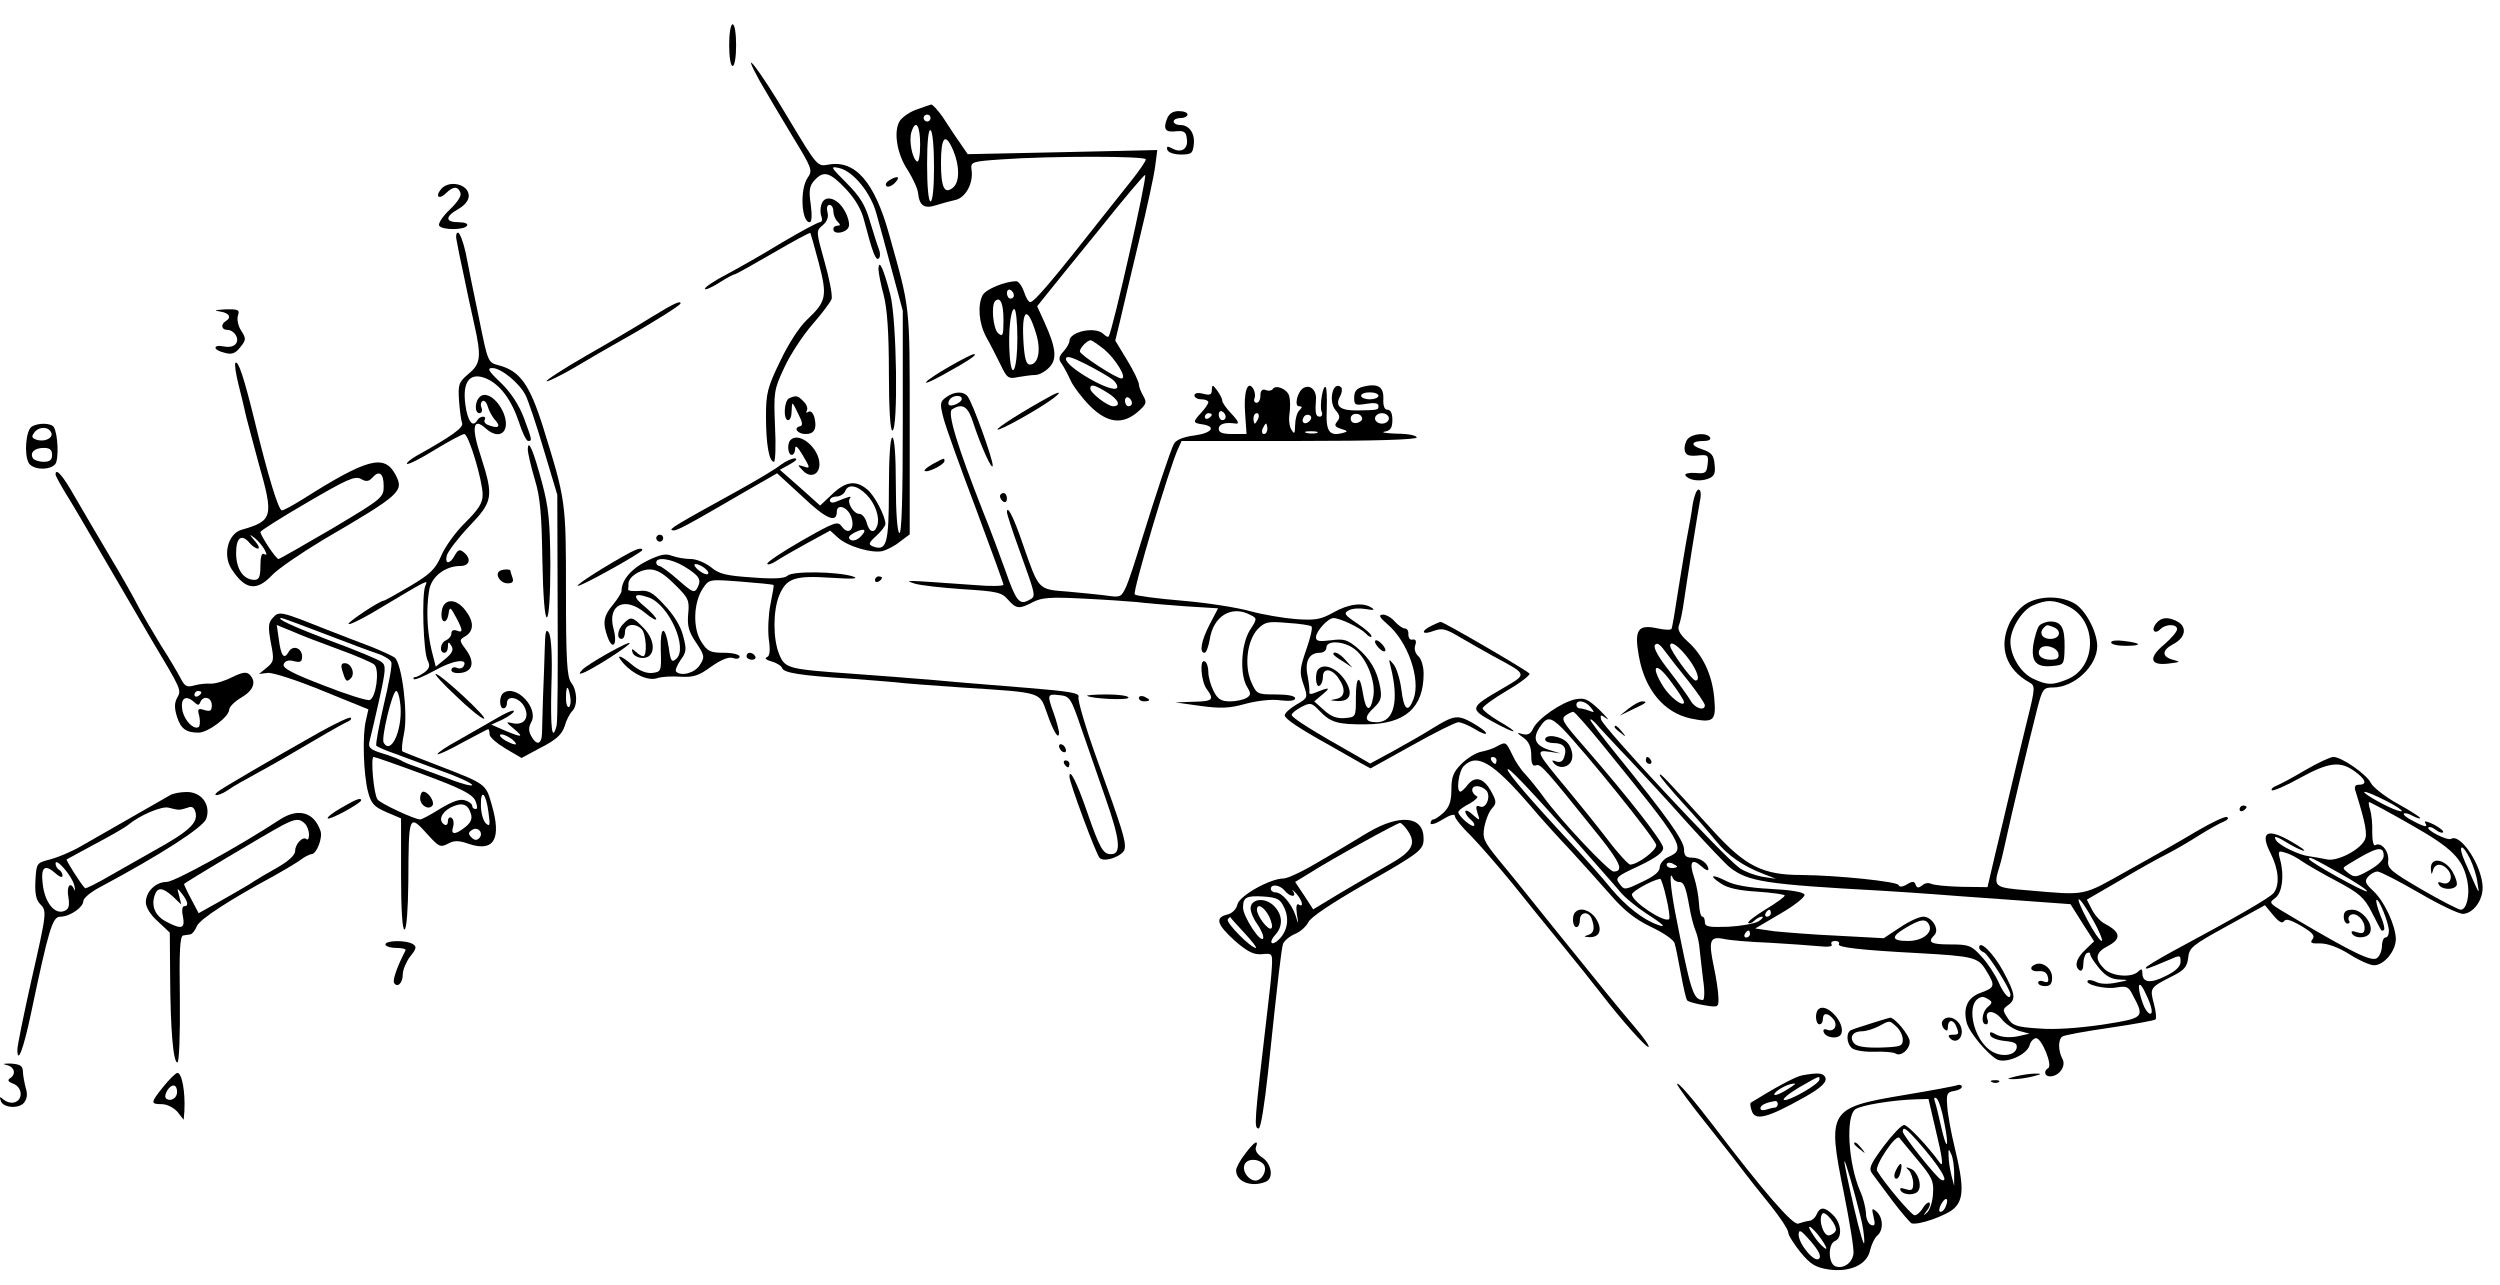 <?xml version="1.0" standalone="no"?>
<!DOCTYPE svg PUBLIC "-//W3C//DTD SVG 20010904//EN"
 "http://www.w3.org/TR/2001/REC-SVG-20010904/DTD/svg10.dtd">
<svg version="1.0" xmlns="http://www.w3.org/2000/svg"
 width="720pt" height="370pt" viewBox="0 0 720 370"
 preserveAspectRatio="xMidYMid meet">
<g transform="translate(0,370) scale(0.1,-0.1)"
fill="#000000" stroke="none">
<path d="M2100 3570 c0 -33 4 -60 10 -60 6 0 10 27 10 60 0 33 -4 60 -10 60
-6 0 -10 -27 -10 -60z"/>
<path d="M2189 3465 c19 -33 61 -104 93 -157 57 -93 59 -99 44 -120 -23 -33
-18 -128 6 -128 6 0 7 20 3 51 -6 40 -4 54 11 70 26 28 43 24 89 -24 28 -30
46 -60 54 -93 24 -92 33 -114 41 -109 5 3 6 15 1 28 -5 12 -16 49 -26 81 -13
45 -28 70 -67 109 -46 46 -48 49 -21 43 40 -9 91 -71 107 -131 8 -27 28 -102
45 -165 l31 -115 0 -323 c0 -213 -3 -321 -10 -317 -6 4 -10 62 -10 141 0 83
-4 134 -10 134 -6 0 -10 -56 -10 -149 0 -156 -6 -179 -45 -165 -15 6 -14 10 9
31 14 13 26 28 26 34 0 22 -31 82 -52 99 -33 28 -62 24 -101 -13 l-35 -33 -58
52 -58 51 29 16 c18 10 23 16 14 17 -9 0 -27 -9 -41 -19 -13 -11 -67 -43 -119
-72 -189 -104 -203 -113 -193 -116 11 -4 36 10 215 114 l87 50 73 -67 c67 -64
99 -78 99 -44 0 24 30 15 41 -13 13 -35 -6 -57 -26 -30 -12 17 -19 15 -114
-39 -56 -32 -101 -62 -101 -67 0 -5 11 -2 25 7 13 9 54 32 90 52 l66 36 22
-20 c28 -26 98 -46 129 -39 14 4 37 16 51 28 l27 20 0 322 c0 344 2 323 -59
541 -42 152 -98 216 -175 202 -32 -6 -32 -6 -116 134 -83 140 -144 219 -81
105z m306 -1189 c26 -26 40 -67 31 -91 -8 -23 -23 -18 -30 10 -4 14 -13 25
-21 25 -17 0 -37 34 -27 45 6 8 -3 5 -43 -11 -8 -3 -15 -1 -15 5 0 6 9 11 19
11 10 0 21 7 25 15 8 22 34 18 61 -9z m-17 -122 c-9 -9 -21 -13 -28 -9 -9 6
-6 12 11 21 29 15 38 9 17 -12z"/>
<path d="M2641 3385 c-19 -6 -40 -21 -48 -31 -21 -28 -11 -97 22 -145 14 -23
28 -52 29 -65 4 -37 18 -46 52 -35 16 5 41 12 55 15 30 6 53 49 47 87 -3 23 0
24 87 30 140 10 415 10 415 0 0 -5 -19 -33 -43 -63 -23 -29 -55 -69 -70 -88
-155 -197 -208 -260 -220 -260 -5 0 -13 14 -18 30 -6 17 -16 30 -22 30 -32 0
-88 -23 -97 -40 -15 -29 -11 -81 10 -120 11 -19 29 -55 41 -79 19 -40 23 -43
51 -37 17 3 39 6 49 6 11 0 28 9 40 21 24 24 21 56 -13 131 l-21 46 24 30 c13
16 82 102 154 190 71 89 131 160 133 158 6 -7 -94 -450 -105 -465 -2 -3 -9 1
-15 7 -23 23 -98 7 -98 -20 0 -6 -8 -20 -17 -30 -14 -15 -15 -23 -5 -36 6 -9
18 -31 26 -49 8 -17 33 -50 55 -72 50 -50 94 -55 138 -17 25 22 26 27 16 45
-7 12 -13 27 -13 34 0 7 -15 39 -34 70 l-34 56 14 58 c7 32 32 135 54 228 23
94 44 191 47 217 l6 46 -129 -3 c-71 -2 -194 -4 -273 -6 l-144 -3 -24 35 c-13
18 -34 51 -48 72 -14 20 -29 36 -33 36 -4 -1 -22 -7 -41 -14z m39 -25 c0 -5
-4 -10 -10 -10 -5 0 -10 5 -10 10 0 6 5 10 10 10 6 0 10 -4 10 -10z m-30 -76
c0 -31 -4 -53 -9 -49 -14 8 -24 61 -16 85 12 38 25 20 25 -36z m40 -65 c0 -59
-4 -99 -10 -99 -6 0 -10 42 -10 106 0 67 4 103 10 99 6 -3 10 -50 10 -106z
m56 46 c18 -44 18 -89 -1 -105 -25 -21 -35 -1 -35 71 0 77 13 89 36 34z m174
-416 c0 -5 -4 -9 -10 -9 -5 0 -10 7 -10 16 0 8 5 12 10 9 6 -3 10 -10 10 -16z
m-30 -71 c0 -44 -2 -49 -15 -38 -15 12 -21 81 -9 93 15 14 24 -7 24 -55z m40
-52 c0 -90 -16 -127 -22 -51 -5 62 2 135 13 135 5 0 9 -38 9 -84z m54 13 c15
-48 6 -89 -18 -89 -10 0 -15 16 -18 58 -7 102 10 117 36 31z m196 -45 c34 -29
67 -84 50 -84 -15 0 -120 68 -120 78 0 10 21 32 31 32 4 0 21 -12 39 -26z m24
-87 c10 -8 16 -19 13 -24 -12 -18 -147 59 -147 83 0 11 16 6 58 -15 31 -16 66
-36 76 -44z m-16 -37 c33 -20 42 -40 18 -40 -16 0 -66 38 -66 51 0 14 12 11
48 -11z m72 -31 c0 -5 -4 -9 -10 -9 -5 0 -10 7 -10 16 0 8 5 12 10 9 6 -3 10
-10 10 -16z"/>
<path d="M3361 3358 c-12 -31 -4 -40 27 -36 22 2 28 -2 30 -21 5 -29 -15 -43
-41 -29 -15 8 -18 7 -15 -4 3 -7 19 -13 39 -13 30 0 34 3 37 28 4 33 -13 57
-39 57 -11 0 -19 5 -19 10 0 6 9 10 20 10 11 0 20 5 20 10 0 6 -11 10 -25 10
-17 0 -28 -7 -34 -22z"/>
<path d="M2560 3180 c-8 -5 -11 -12 -7 -16 4 -4 15 0 24 9 18 18 8 23 -17 7z"/>
<path d="M1270 3155 c-18 -22 -5 -31 15 -11 20 20 34 20 41 1 4 -9 -9 -28 -31
-49 -20 -19 -34 -40 -30 -46 8 -13 72 -13 80 0 4 6 -7 10 -24 10 -39 0 -40 16
-1 38 19 11 30 25 30 38 0 34 -57 47 -80 19z"/>
<path d="M2366 3112 c-4 -11 -4 -27 0 -36 3 -9 1 -16 -5 -16 -5 0 -54 -26
-108 -58 -54 -33 -126 -74 -160 -92 -35 -18 -63 -37 -63 -42 0 -4 18 3 40 17
22 14 42 25 46 25 3 0 53 28 110 61 58 34 106 60 108 58 1 -2 12 -41 24 -86
25 -96 22 -111 -33 -163 -22 -20 -55 -71 -78 -120 -37 -76 -41 -93 -41 -160 0
-79 9 -130 23 -130 4 0 6 46 3 103 -4 98 -3 105 27 169 17 37 54 93 81 124 27
31 52 64 55 73 3 9 -6 57 -20 106 -25 89 -25 90 -6 106 13 11 18 24 14 38 -3
12 -1 21 6 21 6 0 11 -8 11 -18 0 -10 5 -23 12 -30 9 -9 9 -12 0 -12 -7 0 -12
-4 -12 -10 0 -17 37 -11 44 6 4 9 -2 31 -12 48 -21 37 -57 46 -66 18z"/>
<path d="M1315 3008 c2 -13 11 -57 20 -98 8 -41 22 -104 30 -140 22 -98 20
-117 -16 -147 -28 -24 -30 -30 -27 -77 2 -28 6 -57 9 -65 4 -13 -33 -39 -132
-94 -17 -10 -29 -20 -27 -23 3 -3 39 15 81 41 41 25 79 45 84 45 13 0 53 -135
53 -175 0 -24 -12 -42 -49 -79 -28 -27 -59 -70 -70 -96 -17 -39 -31 -53 -90
-88 -39 -23 -73 -42 -76 -42 -11 0 -106 -63 -101 -67 3 -3 33 12 68 32 166 99
161 97 153 78 -11 -25 -6 -193 7 -216 7 -14 5 -22 -9 -33 -10 -7 -22 -14 -27
-14 -5 0 -7 -3 -4 -6 3 -3 31 9 62 26 51 29 96 35 81 11 -3 -6 -12 -8 -20 -4
-8 3 -15 0 -15 -7 0 -6 11 -10 27 -8 35 4 41 32 15 67 -20 27 -20 28 -1 39 25
16 24 43 -2 76 -28 35 -63 32 -67 -6 -4 -33 15 -38 20 -5 3 20 5 20 21 -10 21
-39 21 -47 2 -39 -9 3 -15 0 -15 -8 0 -8 -7 -16 -15 -20 -17 -6 -21 -36 -5
-36 6 0 10 8 10 18 0 14 2 15 10 2 7 -11 3 -21 -18 -38 l-27 -22 -12 47 c-13
54 -16 121 -7 173 6 39 46 70 90 70 27 0 32 21 10 39 -12 10 -17 8 -26 -8 -14
-27 -30 -27 -23 0 4 12 32 49 64 83 69 72 71 85 34 201 -28 84 -23 114 13 82
41 -38 74 -10 52 44 -17 39 -49 62 -67 47 -16 -13 -17 -48 -2 -48 6 0 9 7 6
15 -4 8 -2 17 3 20 5 3 12 -5 15 -17 4 -13 14 -31 23 -40 15 -18 6 -23 -22
-12 -9 3 -13 10 -10 15 3 5 1 9 -5 9 -5 0 -13 -4 -16 -10 -12 -20 -24 -9 -32
28 -15 78 6 113 57 92 40 -17 73 -61 95 -127 9 -29 21 -53 26 -53 12 0 12 1
-12 66 -14 37 -37 73 -66 101 -37 35 -41 43 -25 43 25 0 78 -43 96 -79 7 -14
31 -84 52 -156 l39 -130 1 -323 c1 -177 0 -332 -3 -342 -13 -49 -18 -10 -15
114 3 83 0 141 -7 153 -8 14 -11 6 -12 -42 -1 -33 -3 -96 -5 -140 -1 -44 -3
-92 -3 -107 -1 -33 -16 -36 -31 -8 -8 14 -8 26 0 40 22 40 -42 109 -79 85 -14
-8 -14 -45 -1 -45 6 0 10 7 10 15 0 24 35 17 50 -10 16 -31 0 -55 -33 -48 -21
5 -21 4 3 -16 30 -25 24 -26 -26 -5 l-39 17 33 15 c17 9 32 19 32 24 0 5 -24
-5 -52 -22 -29 -17 -79 -45 -110 -63 -32 -17 -58 -35 -58 -39 0 -3 32 11 71
33 40 21 73 39 75 39 2 0 4 -7 4 -15 0 -8 21 -26 46 -41 l46 -27 56 30 c43 22
60 37 68 61 5 18 15 37 22 44 16 16 15 59 -3 82 -12 16 -15 64 -15 261 0 261
0 263 -66 475 -39 124 -67 162 -128 178 -31 8 -31 9 -57 138 -15 71 -32 155
-38 187 -7 31 -17 57 -22 57 -5 0 -7 -10 -4 -22z m327 -1313 c3 -14 1 -28 -3
-31 -5 -3 -9 9 -9 25 0 38 6 40 12 6z m-157 -135 c4 -6 -5 -5 -19 2 -14 6 -26
15 -26 20 0 10 36 -7 45 -22z"/>
<path d="M2530 2925 c0 -11 7 -45 15 -75 10 -38 15 -107 15 -222 0 -105 4
-168 10 -168 17 0 13 318 -6 392 -19 73 -33 105 -34 73z"/>
<path d="M1875 2786 c-38 -24 -123 -74 -188 -111 -64 -37 -115 -70 -113 -73 3
-2 38 15 78 38 40 24 102 60 138 80 86 48 170 101 170 106 0 9 -18 1 -85 -40z"/>
<path d="M633 2803 c27 -4 35 -17 17 -28 -15 -9 -12 -25 4 -25 20 0 36 -24 26
-39 -5 -8 -18 -12 -34 -9 -34 7 -34 -10 1 -18 20 -6 31 -2 45 16 17 21 17 25
3 47 -9 13 -13 33 -10 43 6 18 2 20 -37 19 -30 -2 -34 -3 -15 -6z"/>
<path d="M2737 2646 c-79 -45 -98 -68 -22 -26 71 39 103 60 90 60 -6 0 -36
-16 -68 -34z"/>
<path d="M678 2655 c-3 -3 1 -31 9 -63 8 -31 18 -73 22 -92 5 -19 21 -80 36
-135 44 -154 41 -165 -50 -191 -39 -12 -54 -73 -28 -113 39 -60 72 -65 117
-17 17 18 83 63 146 101 226 132 234 140 209 188 -32 60 -81 47 -266 -70 -29
-18 -56 -33 -61 -33 -10 0 -40 99 -78 255 -31 127 -48 178 -56 170z m427 -355
c0 -33 -4 -36 -148 -122 -82 -48 -152 -88 -155 -88 -8 1 -52 68 -52 78 1 4 61
42 135 85 113 66 137 77 154 68 15 -9 23 -8 33 3 20 23 33 13 33 -24z m-343
-183 c7 -14 7 -17 -1 -13 -7 5 -11 -6 -11 -33 0 -32 -4 -41 -17 -41 -32 0 -53
31 -53 77 0 46 16 57 40 28 7 -8 17 -15 23 -15 5 0 2 10 -9 22 -17 20 -17 21
-1 9 10 -8 23 -23 29 -34z"/>
<path d="M3490 2577 c0 -14 -5 -16 -25 -11 -15 4 -25 2 -25 -5 0 -6 9 -11 20
-11 11 0 20 -4 20 -8 0 -5 -9 -18 -20 -30 -25 -27 -25 -30 2 -34 42 -6 29 -25
-21 -32 -33 -4 -54 -13 -60 -24 -10 -19 -52 -145 -96 -287 -15 -49 -33 -105
-41 -123 -14 -31 -17 -33 -52 -28 -20 3 -72 8 -115 12 -89 7 -84 2 -132 139
-25 74 -45 113 -45 90 0 -6 16 -55 36 -110 50 -139 48 -132 26 -144 -26 -14
-36 -2 -67 87 -14 39 -42 115 -64 169 -73 186 -104 285 -89 294 30 19 46 9 61
-39 22 -67 55 -140 56 -123 1 18 -58 181 -72 199 -12 16 -39 15 -62 -2 -18
-13 -19 -18 -7 -63 7 -26 49 -143 93 -259 43 -116 79 -214 79 -218 0 -4 -37
-5 -82 -1 -213 15 -205 15 -173 4 17 -5 79 -12 139 -16 97 -6 111 -9 129 -30
24 -27 32 -28 72 -7 25 13 50 15 145 10 63 -3 133 -8 155 -10 22 -3 83 -8 137
-12 l96 -6 -24 -46 c-24 -46 -31 -82 -15 -82 5 0 11 17 15 38 10 68 63 100
117 71 20 -10 20 -11 -2 -45 -25 -41 -29 -128 -7 -163 11 -18 11 -23 -2 -31
-8 -5 -30 -10 -47 -10 -26 0 -36 6 -48 30 -8 16 -15 40 -15 54 0 14 -4 28 -10
31 -16 10 -11 -58 5 -79 23 -31 18 -36 -37 -37 l-53 -2 72 -10 c58 -8 84 -7
130 6 34 9 76 14 101 10 27 -3 42 -1 42 6 0 7 -22 11 -56 11 -54 0 -55 1 -71
37 -20 48 -11 118 19 151 21 21 29 23 86 18 35 -2 66 -7 69 -10 4 -3 -3 -33
-15 -67 -19 -55 -20 -66 -8 -100 13 -38 13 -39 -20 -58 -19 -11 -34 -25 -34
-31 0 -10 40 -37 130 -87 30 -17 69 -39 86 -49 l31 -17 119 66 c66 37 126 67
134 67 8 0 30 -9 48 -20 17 -11 32 -16 32 -12 0 5 -18 18 -39 30 -43 24 -53
23 -116 -16 -22 -14 -71 -42 -109 -63 l-70 -38 -45 26 c-119 67 -181 106 -181
114 0 5 13 15 28 23 26 13 29 13 52 -11 32 -34 53 -40 136 -39 111 1 164 48
164 146 0 21 -7 43 -15 50 -9 8 -13 21 -9 32 4 12 1 18 -8 16 -7 -2 -12 5 -12
15 1 9 -3 17 -10 17 -6 0 -19 9 -29 20 -9 11 -25 20 -34 20 -14 -1 -11 -7 13
-28 59 -50 96 -158 75 -215 -16 -42 -28 -32 -35 27 -4 30 -14 62 -22 72 -15
18 -15 18 -9 -6 25 -99 10 -160 -40 -160 -35 0 -38 14 -9 41 21 20 24 29 19
59 -9 49 -29 83 -67 115 -28 23 -38 26 -75 21 -34 -4 -43 -3 -43 9 0 17 35 55
50 55 19 0 76 -27 93 -44 9 -10 17 -13 17 -8 0 5 -19 22 -42 37 -36 24 -39 29
-24 37 10 6 32 7 49 4 23 -4 28 -3 17 4 -25 16 -66 11 -110 -14 -36 -20 -51
-23 -108 -19 -37 3 -96 13 -132 23 -36 10 -123 24 -195 30 -71 6 -133 14 -137
18 -7 7 101 370 125 420 l10 22 339 0 c219 0 338 4 338 10 0 6 -26 11 -57 11
-32 1 -48 4 -35 6 17 3 22 11 22 34 0 18 -5 29 -14 29 -9 0 -13 11 -12 32 1
35 -16 45 -60 34 -17 -5 -24 -13 -24 -31 0 -22 3 -23 35 -18 23 4 35 2 35 -6
0 -12 -1 -12 -60 -13 -50 -1 -66 12 -51 40 6 10 7 22 4 26 -24 23 -39 -41 -16
-66 12 -14 13 -21 4 -32 -9 -11 -7 -15 11 -21 20 -6 21 -8 5 -12 -39 -10 -49
4 -46 67 1 33 0 62 -3 65 -8 8 -18 -53 -12 -70 4 -8 1 -15 -5 -15 -12 0 -14
10 -11 51 1 27 -18 43 -37 31 -17 -11 -26 -52 -12 -52 10 0 10 -3 1 -12 -7 -7
-12 -26 -12 -42 -1 -26 -2 -28 -11 -13 -6 9 -8 31 -5 47 2 16 2 38 -1 49 -5
20 -39 35 -48 20 -3 -4 -12 -6 -20 -2 -10 3 -15 -2 -15 -16 0 -12 -5 -21 -11
-21 -6 0 -9 6 -6 13 3 8 1 20 -4 28 -16 25 -28 -10 -23 -73 l4 -58 -40 0 c-29
0 -40 4 -40 15 0 14 18 20 50 15 10 -1 5 9 -12 27 -16 16 -28 34 -28 39 0 6
-7 19 -15 30 -13 17 -14 17 -15 1z m480 -17 c0 -5 -11 -10 -25 -10 -14 0 -25
5 -25 10 0 6 11 10 25 10 14 0 25 -4 25 -10z m-1200 -9 c0 -10 -30 -24 -37
-17 -3 3 -2 9 2 15 8 13 35 15 35 2z m760 -52 c0 -5 -4 -9 -10 -9 -5 0 -10 7
-10 16 0 8 5 12 10 9 6 -3 10 -10 10 -16z m-40 7 c0 -3 -4 -8 -10 -11 -5 -3
-10 -1 -10 4 0 6 5 11 10 11 6 0 10 -2 10 -4z m134 -11 c-4 -8 -8 -15 -10 -15
-2 0 -4 7 -4 15 0 8 4 15 10 15 5 0 7 -7 4 -15z m147 -8 c-13 -13 -26 -3 -16
12 3 6 11 8 17 5 6 -4 6 -10 -1 -17z m152 8 c1 -5 -6 -11 -15 -13 -11 -2 -18
3 -18 13 0 17 30 18 33 0z m77 0 c0 -8 -9 -15 -20 -15 -11 0 -20 7 -20 15 0 8
9 15 20 15 11 0 20 -7 20 -15z m-350 -30 c0 -8 -4 -15 -10 -15 -5 0 -7 7 -4
15 4 8 8 15 10 15 2 0 4 -7 4 -15z m143 -12 c-7 -2 -21 -2 -30 0 -10 3 -4 5
12 5 17 0 24 -2 18 -5z m109 -623 c35 -27 61 -95 53 -137 -8 -45 -21 -42 -29
6 -9 61 -21 56 -21 -7 0 -57 0 -57 -31 -60 -23 -2 -40 4 -60 22 l-29 26 25 21
c24 20 19 21 -25 3 -9 -4 -15 -3 -14 2 1 5 -1 26 -5 47 -9 42 4 67 35 67 11 0
19 7 19 15 0 22 52 19 82 -5z"/>
<path d="M3840 1816 c0 -2 12 -12 28 -21 l27 -18 -19 21 c-17 20 -36 29 -36
18z"/>
<path d="M3797 1773 c-11 -10 -8 -55 3 -48 6 3 10 15 10 26 0 26 25 24 44 -3
23 -32 20 -56 -6 -61 -20 -4 -19 -4 5 -6 33 -1 43 18 26 51 -21 39 -63 61 -82
41z"/>
<path d="M3025 2559 c-77 -42 -156 -92 -152 -96 5 -5 123 61 162 91 23 18 18
20 -10 5z"/>
<path d="M2273 2553 c-15 -6 -18 -63 -3 -63 6 0 10 12 10 28 1 27 1 27 18 -8
14 -27 15 -36 5 -38 -19 -5 -5 -22 17 -22 25 0 33 15 26 46 -4 15 -11 22 -18
18 -6 -4 -8 -3 -4 4 3 6 -1 18 -10 26 -16 17 -21 18 -41 9z"/>
<path d="M91 2471 c-16 -11 -22 -77 -9 -103 10 -21 60 -24 77 -5 11 14 8 87
-4 107 -8 12 -45 13 -64 1z m57 -18 c5 -16 -22 -27 -44 -19 -13 5 -14 9 -4 22
15 17 41 15 48 -3z m2 -63 c0 -15 -7 -20 -24 -20 -14 0 -28 5 -31 10 -10 16 4
30 31 30 17 0 24 -5 24 -20z"/>
<path d="M4860 2435 c-6 -8 -10 -22 -8 -32 3 -14 11 -17 36 -15 31 3 33 2 30
-25 -3 -25 -6 -28 -36 -25 -18 1 -31 -2 -28 -7 9 -14 40 -19 65 -10 18 7 22
15 19 41 -2 27 -9 35 -36 44 -35 11 -33 24 5 24 14 0 21 4 18 10 -9 15 -51 12
-65 -5z"/>
<path d="M2277 2433 c-11 -10 -8 -43 3 -43 6 0 10 8 10 18 0 11 7 6 20 -16 24
-40 25 -43 3 -35 -17 5 -17 5 -1 -12 21 -23 48 -13 48 18 0 46 -58 95 -83 70z"/>
<path d="M1520 2406 c0 -10 9 -49 20 -86 16 -52 20 -101 22 -233 2 -105 7
-166 13 -165 6 2 10 61 10 153 -1 125 -5 164 -24 235 -25 93 -40 128 -41 96z"/>
<path d="M2687 2364 c-16 -9 -27 -18 -24 -20 7 -7 57 18 57 28 0 10 1 10 -33
-8z"/>
<path d="M160 2333 c0 -3 13 -27 28 -52 16 -25 64 -107 107 -181 43 -74 106
-182 140 -240 89 -149 88 -147 75 -170 -8 -15 -8 -30 0 -55 11 -34 26 -45 62
-45 27 0 88 46 88 66 0 8 16 24 35 35 36 21 44 46 24 66 -9 9 -21 7 -50 -7
-21 -11 -48 -19 -61 -19 -13 1 -34 -1 -48 -5 -22 -6 -28 -3 -40 21 -8 15 -33
58 -57 95 -23 38 -52 87 -64 110 -12 24 -49 90 -84 148 -34 58 -80 135 -101
172 -34 60 -54 82 -54 61z m420 -627 c0 -3 -4 -8 -10 -11 -5 -3 -10 -1 -10 4
0 6 5 11 10 11 6 0 10 -2 10 -4z m-21 -28 c11 -10 14 -10 18 0 8 20 33 14 33
-9 0 -16 -4 -19 -21 -14 -19 6 -21 4 -15 -18 3 -14 2 -28 -2 -31 -14 -8 -39
17 -46 45 -8 37 8 50 33 27z"/>
<path d="M4875 2248 c-3 -24 -10 -63 -15 -88 -5 -25 -16 -94 -26 -155 -9 -60
-18 -113 -20 -116 -2 -4 -20 -3 -39 1 -58 13 -69 -3 -55 -80 17 -96 72 -162
148 -179 68 -14 75 -8 69 59 -6 67 -33 124 -77 163 -22 20 -29 34 -25 45 4 9
11 42 15 72 10 69 38 244 46 288 4 19 2 32 -4 32 -6 0 -13 -19 -17 -42z m-12
-510 c26 -33 47 -64 47 -69 0 -18 -29 -9 -41 13 -7 12 -34 50 -61 85 -30 38
-47 67 -42 75 5 8 14 4 28 -16 12 -16 42 -55 69 -88z m2 62 c24 -33 32 -60 18
-60 -11 1 -73 87 -73 100 0 18 27 -2 55 -40z m-15 -122 c0 -17 -41 14 -60 45
-38 61 -22 74 20 17 22 -29 40 -57 40 -62z"/>
<path d="M2880 2271 c0 -6 5 -13 10 -16 6 -3 10 1 10 9 0 9 -4 16 -10 16 -5 0
-10 -4 -10 -9z"/>
<path d="M1890 2150 c0 -5 5 -10 10 -10 6 0 10 5 10 10 0 6 -4 10 -10 10 -5 0
-10 -4 -10 -10z"/>
<path d="M1815 2109 c-70 -38 -155 -92 -151 -96 5 -5 186 96 186 103 0 7 -14
4 -35 -7z"/>
<path d="M1862 2084 c-44 -22 -72 -55 -72 -86 0 -5 -11 -23 -25 -40 -27 -32
-30 -52 -15 -93 15 -40 29 -21 17 24 -19 70 33 95 92 45 17 -14 31 -22 31 -17
0 4 -14 20 -32 35 -39 31 -34 43 11 27 58 -21 114 -147 78 -177 -12 -11 -16
-6 -21 33 -11 68 -25 63 -23 -7 2 -61 1 -63 -24 -66 -17 -2 -37 6 -57 22 -36
31 -52 34 -26 5 29 -32 72 -51 97 -42 12 4 42 6 67 4 37 -2 53 3 88 29 29 20
50 29 63 25 11 -4 19 -2 19 4 0 6 -20 11 -45 11 -40 0 -48 4 -66 33 -24 38
-22 111 5 152 18 27 18 27 109 20 51 -4 93 -8 95 -10 1 -1 -3 -26 -9 -55 -6
-29 -8 -74 -5 -100 5 -35 3 -50 -6 -53 -7 -2 -1 -8 14 -12 15 -4 29 -13 31
-20 6 -13 55 -21 202 -30 50 -4 106 -8 125 -10 19 -3 105 -9 190 -15 234 -15
223 -12 245 -73 19 -55 35 -81 35 -56 -1 7 -7 32 -15 54 -20 55 -19 57 16 53
30 -3 33 -7 64 -98 18 -52 49 -142 69 -199 42 -120 46 -161 16 -161 -23 0 -32
14 -71 127 -29 83 -49 122 -49 96 0 -17 77 -224 87 -234 14 -14 68 6 72 26 4
22 -5 52 -81 262 -32 89 -55 168 -52 176 4 11 -25 16 -148 26 -84 7 -202 16
-263 22 -60 5 -171 14 -245 19 -182 13 -189 15 -206 56 -18 43 -18 125 0 169
21 50 44 58 150 51 63 -4 82 -3 62 4 -45 14 -174 16 -188 2 -8 -8 -39 -10
-102 -5 -75 5 -96 10 -119 30 -16 12 -41 23 -57 23 -16 0 -40 4 -54 9 -19 8
-35 4 -74 -15z m108 -15 c44 -27 51 -38 39 -61 -9 -17 -14 -15 -56 22 -25 22
-50 40 -54 40 -5 0 -9 5 -9 10 0 17 43 11 80 -11z m70 -19 c0 -6 -9 -5 -20 2
-11 7 -20 16 -20 21 0 4 9 3 20 -3 11 -6 20 -15 20 -20z m-97 -33 c40 -39 43
-46 39 -85 -3 -34 1 -51 23 -83 25 -38 25 -42 10 -65 -14 -22 -53 -33 -68 -18
-3 4 3 18 13 33 17 23 18 31 7 71 -7 28 -28 61 -54 88 -34 37 -46 43 -73 40
-18 -1 -32 0 -31 5 1 4 1 11 1 16 0 19 32 41 61 41 21 0 41 -12 72 -43z"/>
<path d="M1437 2054 c-11 -11 5 -34 25 -34 14 0 18 5 14 16 -3 9 -6 18 -6 20
0 6 -26 5 -33 -2z"/>
<path d="M2520 2029 c0 -5 5 -7 10 -4 6 3 10 8 10 11 0 2 -4 4 -10 4 -5 0 -10
-5 -10 -11z"/>
<path d="M5835 1961 c-17 -10 -39 -36 -49 -59 -30 -67 -8 -130 58 -167 18 -10
18 -15 -7 -115 -14 -58 -36 -148 -48 -200 -12 -52 -32 -135 -44 -185 l-21 -90
-76 1 c-41 1 -81 5 -87 9 -7 3 -18 2 -25 -5 -11 -8 -15 -8 -19 2 -3 10 -9 11
-25 1 -13 -8 -22 -8 -24 -2 -3 10 -174 28 -280 29 -111 0 -161 25 -254 127
-143 157 -153 168 -154 161 0 -5 30 -40 66 -80 37 -40 80 -90 97 -111 33 -41
78 -72 136 -94 l36 -14 -40 6 c-21 4 -51 15 -65 25 -48 35 -393 405 -399 428
-3 14 -1 15 15 3 11 -8 2 3 -19 24 -34 32 -43 36 -70 31 -39 -8 -109 -56 -122
-85 -7 -15 -16 -19 -30 -15 -18 5 -18 4 3 -11 15 -11 22 -26 22 -50 0 -25 4
-33 14 -29 13 5 26 -10 184 -207 59 -74 69 -99 39 -99 -14 0 -155 150 -201
214 -16 22 -40 52 -53 66 -13 13 -30 39 -38 57 -18 37 -18 37 -43 24 -9 -6
-30 -13 -46 -16 -16 -3 -41 -19 -57 -35 -23 -23 -29 -37 -29 -74 0 -34 -6 -50
-22 -66 -12 -11 -25 -20 -30 -20 -4 0 -8 -5 -8 -11 0 -6 16 -1 35 11 21 13 35
17 35 10 0 -7 21 -33 48 -59 26 -27 79 -88 119 -137 39 -49 104 -129 145 -179
40 -49 89 -110 108 -135 60 -78 133 -160 138 -155 3 2 -15 28 -40 57 -50 59
-94 113 -243 298 -55 69 -122 152 -149 184 -43 53 -47 62 -41 95 4 20 13 43
22 53 13 14 13 20 -1 46 -21 40 -46 49 -68 23 -9 -12 -19 -21 -22 -21 -13 0
-5 60 10 74 38 38 84 10 191 -114 30 -36 83 -94 117 -130 33 -36 85 -94 115
-128 39 -45 71 -70 117 -92 34 -16 65 -37 67 -47 3 -10 11 -49 18 -88 7 -38
15 -73 18 -76 3 -4 25 -10 49 -14 41 -7 42 -6 41 22 0 15 -6 55 -13 88 -16 76
-12 89 28 81 17 -4 76 -9 131 -11 55 -3 119 -8 143 -10 27 -3 41 -1 37 5 -3 6
1 10 10 10 9 0 14 -4 11 -9 -6 -9 57 -17 229 -26 160 -9 172 -12 195 -50 27
-44 26 -49 -15 -64 -38 -13 -52 -43 -41 -86 7 -28 59 -90 87 -106 25 -13 85
12 94 40 3 12 12 21 19 21 16 0 48 -78 35 -86 -14 -8 -11 -24 5 -24 26 0 47
29 36 50 -13 24 -13 57 0 65 6 4 67 15 136 25 69 10 128 21 132 24 3 4 1 24
-5 46 -12 45 -11 46 54 79 34 17 42 27 45 53 3 29 12 36 112 91 l109 60 24
-29 c16 -19 26 -25 31 -17 5 8 19 4 50 -14 32 -19 40 -28 32 -38 -8 -10 -4
-13 22 -12 21 0 52 -11 84 -31 28 -18 60 -32 71 -32 29 0 63 41 63 76 -1 39
-33 109 -66 139 -22 21 -25 27 -14 40 7 8 19 15 27 15 8 0 62 -28 121 -62 58
-34 115 -61 126 -60 29 2 56 38 56 76 -1 61 -63 157 -91 140 -11 -6 -73 26
-65 33 3 3 12 0 21 -7 9 -7 18 -10 21 -7 3 3 -9 13 -26 22 -18 9 -29 12 -26 6
10 -15 0 -14 -35 5 -17 8 -29 18 -26 21 3 2 15 0 26 -7 12 -6 21 -9 21 -6 0 3
-30 22 -66 42 -36 20 -70 47 -76 59 -11 24 -84 75 -108 75 -8 0 -45 -17 -81
-38 -35 -21 -73 -41 -83 -45 -11 -4 -16 -10 -13 -13 3 -3 39 12 80 35 84 46
116 50 158 20 32 -23 38 -39 13 -39 -12 0 -15 -6 -9 -22 28 -90 34 -122 25
-138 -16 -30 -81 -62 -109 -55 -14 3 -37 7 -51 9 -28 3 -86 31 -95 46 -9 15 1
12 37 -10 18 -11 38 -20 43 -20 6 0 -10 11 -34 25 -72 42 -94 30 -61 -34 23
-46 26 -90 8 -113 -12 -14 -103 -67 -295 -170 -40 -22 -73 -42 -73 -45 0 -5 1
-5 63 21 36 16 37 16 37 -4 0 -13 -14 -27 -41 -40 -44 -23 -69 -21 -69 7 0 13
-3 14 -12 5 -19 -19 -76 -14 -98 8 -28 28 -25 47 10 65 40 21 38 40 -7 64 -13
6 -30 25 -38 41 l-15 29 93 54 c50 30 111 64 135 76 24 12 67 37 95 55 29 18
61 36 72 40 11 5 15 10 8 13 -6 2 -44 -16 -85 -40 -40 -24 -129 -75 -198 -113
-136 -76 -117 -73 -292 -58 -96 8 -98 9 -79 70 5 16 13 52 19 79 12 57 65 279
89 373 15 58 18 62 45 62 62 0 128 62 128 120 -1 43 -36 108 -69 124 -40 21
-99 20 -136 -3z m121 -7 c85 -41 84 -174 -1 -210 -44 -18 -59 -18 -101 2 -35
17 -64 65 -64 106 0 37 33 90 64 104 41 18 61 17 102 -2z m-1375 -291 c12 -15
12 -16 -4 -10 -10 4 -23 7 -28 7 -5 0 -9 5 -9 10 0 16 26 12 41 -7z m35 -109
c233 -287 241 -299 189 -322 -14 -6 -25 -20 -25 -30 0 -13 -17 -26 -51 -42
-50 -24 -51 -24 -65 -5 -13 17 -9 21 56 51 50 24 70 39 70 52 0 17 -100 145
-228 292 -63 72 -68 80 -51 91 8 5 17 9 20 9 4 0 42 -43 85 -96z m-117 49 c66
-68 271 -322 271 -337 0 -16 -54 -56 -75 -56 -5 0 -35 32 -65 72 -30 39 -83
105 -118 147 -88 105 -91 112 -50 106 l33 -5 -33 10 c-41 13 -49 33 -28 65 21
32 31 31 65 -2z m196 -93 c34 -36 108 -116 164 -179 56 -62 112 -121 124 -130
52 -40 102 -48 432 -66 61 -4 128 -8 150 -10 22 -2 121 -9 219 -16 l179 -13
34 -54 34 -53 -25 -24 c-27 -25 -33 -49 -16 -60 6 -3 10 5 10 19 0 14 5 28 10
31 6 3 10 2 10 -4 0 -5 12 -23 26 -40 18 -22 35 -31 57 -32 30 -1 29 -2 -8 -9
-23 -5 -48 -4 -58 2 -10 5 -21 7 -24 4 -11 -11 50 -26 82 -20 30 5 35 3 48
-23 34 -64 33 -65 -88 -84 -69 -10 -138 -15 -183 -11 -64 4 -76 8 -90 30 -15
23 -15 25 1 37 24 17 21 33 -14 98 -28 52 -69 92 -69 68 0 -5 6 -11 14 -14 12
-5 76 -106 76 -121 0 -19 -19 0 -34 35 -10 22 -32 56 -50 75 -28 31 -36 34
-88 34 -58 0 -68 6 -47 27 16 16 -7 53 -32 53 -12 0 -42 -14 -67 -31 l-47 -31
-130 7 c-71 3 -155 10 -185 13 l-55 8 73 43 c40 23 71 48 69 54 -2 8 -39 14
-98 17 -61 3 -106 11 -128 23 -42 21 -51 16 -14 -8 19 -13 53 -20 105 -23 43
-3 78 -8 78 -11 0 -4 -25 -22 -55 -40 -31 -19 -53 -36 -50 -39 3 -3 11 0 17 6
7 7 17 12 22 12 6 0 2 -6 -9 -13 -11 -7 -50 -14 -87 -16 -56 -2 -68 0 -68 13
0 9 -3 16 -7 16 -5 0 -9 17 -10 38 -1 20 -7 54 -14 75 -15 44 -7 57 21 32 11
-10 20 -14 20 -9 0 17 -23 34 -47 34 -18 0 -23 6 -23 24 0 25 -50 95 -192 270
-43 53 -78 99 -78 103 0 5 12 -5 26 -22 15 -16 54 -59 89 -95z m-385 0 c0 -5
-2 -10 -4 -10 -3 0 -8 5 -11 10 -3 6 -1 10 4 10 6 0 11 -4 11 -10z m227 -231
c55 -63 113 -128 127 -145 14 -18 49 -46 76 -64 52 -33 62 -44 33 -33 -42 15
-91 54 -133 104 -24 30 -76 88 -115 130 -116 124 -180 199 -183 212 -4 15 59
-51 195 -204z m-257 145 c15 -15 1 -54 -17 -47 -12 5 -14 1 -8 -18 8 -24 8
-24 -14 -5 -11 11 -21 14 -21 9 0 -6 7 -16 15 -23 9 -7 13 -15 10 -18 -6 -6
-45 28 -45 39 0 5 15 16 33 25 17 10 26 19 20 21 -7 3 -13 11 -13 18 0 15 25
14 40 -1z m2591 -30 c28 -14 49 -28 46 -30 -5 -5 -64 23 -97 45 -28 19 0 11
51 -15z m72 -69 c120 -68 150 -98 163 -163 8 -39 -2 -82 -19 -82 -6 0 -57 26
-112 58 -89 52 -100 61 -97 83 3 27 -20 55 -37 45 -5 -4 -9 12 -9 36 1 24 -2
53 -6 66 -4 12 -5 22 -3 22 3 0 57 -29 120 -65z m-78 -90 c0 -11 -16 -27 -41
-41 -37 -21 -43 -22 -60 -9 -19 15 -19 15 1 27 80 49 100 54 100 23z m249 -9
c9 -19 19 -49 21 -68 6 -37 9 -42 -36 60 -22 50 -9 57 15 8z m-482 -8 c15 -10
60 -36 100 -57 62 -33 77 -46 98 -87 14 -27 26 -51 28 -53 1 -2 5 -2 8 1 3 3
-2 23 -11 43 -8 21 -13 40 -11 43 7 6 36 -67 36 -89 0 -11 -4 -19 -10 -19 -5
0 -10 -11 -10 -24 0 -13 -6 -29 -14 -35 -14 -12 -68 14 -229 109 -88 52 -84
48 -64 64 20 15 26 65 14 109 -7 26 -6 28 15 21 13 -3 35 -15 50 -26z m108
-34 c45 -25 79 -48 77 -51 -5 -5 -167 85 -167 93 0 8 8 4 90 -42z m-1910 20
c0 -2 -7 -4 -15 -4 -8 0 -15 4 -15 10 0 5 7 7 15 4 8 -4 15 -8 15 -10z m5 -44
c15 0 20 -13 31 -75 4 -22 11 -51 17 -65 6 -14 11 -38 12 -55 2 -16 6 -56 10
-87 5 -33 4 -58 -1 -58 -28 1 -35 25 -80 255 -13 69 -17 121 -7 98 2 -7 11
-13 18 -13z m-36 -46 c7 -30 11 -58 8 -61 -13 -12 -107 50 -107 71 0 9 58 41
81 45 3 1 11 -24 18 -55z m1229 -64 c19 -33 29 -60 25 -60 -5 0 -24 27 -41 60
-18 33 -29 60 -25 60 5 0 23 -27 41 -60z m-928 20 c0 -5 -5 -10 -11 -10 -5 0
-7 5 -4 10 3 6 8 10 11 10 2 0 4 -4 4 -10z m457 -36 c8 -22 -22 -44 -62 -44
-48 0 -50 12 -8 37 45 27 61 29 70 7z m-517 -24 c0 -5 -5 -10 -11 -10 -5 0 -7
5 -4 10 3 6 8 10 11 10 2 0 4 -4 4 -10z m1154 -207 c11 -35 -11 -27 -23 8 -16
45 -14 70 3 39 7 -14 17 -35 20 -47z m-466 18 c10 -6 10 -10 -3 -21 -17 -14
-21 -50 -5 -50 5 0 7 6 4 14 -10 27 18 29 40 2 11 -15 35 -30 51 -35 l30 -8
-36 -8 c-23 -4 -45 -2 -59 5 -18 10 -21 9 -18 -2 3 -7 21 -14 42 -16 29 -3 36
-7 34 -20 -4 -21 -40 -27 -68 -12 -60 32 -83 152 -30 159 3 0 11 -3 18 -8z"/>
<path d="M5873 1898 c-6 -7 -13 -32 -17 -54 -7 -50 8 -67 56 -62 32 3 33 4 34
53 1 57 -9 75 -41 75 -12 0 -27 -6 -32 -12z m41 -4 c25 -10 19 -34 -9 -34 -24
0 -34 18 -18 33 8 8 8 8 27 1z m14 -76 c3 -13 -3 -18 -22 -18 -27 0 -41 14
-31 31 10 16 49 6 53 -13z"/>
<path d="M4450 1570 c0 -5 11 -10 24 -10 29 0 40 -13 31 -40 -4 -13 -12 -17
-23 -13 -13 5 -14 3 -6 -6 18 -19 49 -9 52 17 2 13 -4 32 -14 43 -18 20 -64
26 -64 9z"/>
<path d="M5863 923 c-22 -8 -14 -23 9 -20 15 1 23 -4 26 -17 3 -14 0 -17 -12
-13 -9 4 -16 2 -16 -3 0 -6 9 -10 20 -10 15 0 20 7 20 25 0 25 -26 46 -47 38z"/>
<path d="M7001 1198 c1 -17 2 -19 6 -5 5 21 26 22 43 2 17 -20 6 -46 -16 -38
-12 4 -15 3 -10 -5 9 -15 43 -16 51 -2 3 5 -2 23 -12 40 -22 37 -64 43 -62 8z"/>
<path d="M6750 1060 c0 -11 5 -20 11 -20 5 0 8 4 4 9 -3 5 -1 13 5 16 15 9 40
-14 40 -37 0 -15 -5 -18 -21 -13 -15 5 -19 4 -15 -4 10 -16 46 -13 52 4 10 24
-23 65 -51 65 -18 0 -25 -5 -25 -20z"/>
<path d="M786 1921 c-14 -15 -14 -27 -6 -72 10 -50 9 -55 -12 -72 l-22 -18 25
3 c13 2 84 -21 157 -51 l133 -54 -7 -31 c-11 -43 -7 -158 6 -207 9 -34 18 -43
53 -58 l42 -18 0 -161 c0 -103 4 -161 10 -159 6 1 10 56 11 137 1 198 1 197
58 134 30 -33 35 -35 56 -24 18 10 31 10 62 -1 71 -23 93 15 64 114 -17 60
-16 59 -156 113 -52 20 -98 38 -101 40 -3 2 -1 26 5 54 11 56 -6 197 -27 216
-7 5 -37 19 -67 31 -30 11 -91 35 -135 52 -126 50 -131 52 -149 32z m150 -47
c65 -25 134 -51 153 -57 18 -6 35 -17 38 -24 3 -7 -7 -62 -22 -124 -14 -61
-24 -114 -21 -117 4 -3 25 -13 49 -21 24 -9 84 -31 135 -50 51 -18 92 -37 92
-42 0 -4 -30 3 -67 18 -38 14 -81 30 -98 36 -16 5 -34 13 -40 17 -5 3 -29 13
-53 20 -36 11 -42 17 -38 34 3 12 16 65 28 120 20 90 20 100 6 110 -9 7 -74
34 -145 60 -110 42 -162 66 -142 66 3 0 60 -21 125 -46z m39 -44 c50 -18 96
-38 103 -44 16 -15 5 -95 -13 -102 -7 -3 -67 16 -133 42 -91 35 -119 50 -115
61 4 10 14 13 29 9 19 -5 24 -2 24 13 0 25 -27 35 -39 13 -13 -23 -22 -11 -28
37 l-6 41 44 -18 c24 -11 85 -34 134 -52z m177 -151 c11 -71 -24 -157 -47
-118 -8 12 25 149 36 149 4 0 9 -14 11 -31z m69 -210 c108 -40 139 -56 148
-75 6 -15 7 -24 1 -24 -6 0 -10 4 -10 9 0 5 -9 13 -21 16 -14 5 -36 -3 -71
-24 -27 -17 -53 -31 -58 -31 -16 0 -117 47 -123 58 -11 16 -20 122 -11 122 4
0 70 -23 145 -51z m186 -110 c5 -36 4 -41 -8 -30 -8 8 -14 31 -14 52 -1 50 15
35 22 -22z m-51 -2 c5 -15 0 -26 -16 -39 -29 -23 -43 -23 -35 1 3 11 1 22 -5
26 -5 3 -10 -1 -10 -10 0 -9 -4 -13 -10 -10 -18 11 -10 34 17 49 32 16 50 12
59 -17z m24 -71 c-7 -7 -14 -6 -22 2 -10 10 -10 15 2 22 17 11 34 -10 20 -24z"/>
<path d="M986 1768 c9 -30 12 -34 24 -22 14 14 2 44 -17 44 -10 0 -12 -6 -7
-22z"/>
<path d="M1210 1401 c0 -21 26 -36 36 -20 6 11 -13 39 -27 39 -5 0 -9 -9 -9
-19z"/>
<path d="M1796 1904 c-18 -17 -21 -44 -6 -44 6 0 10 9 10 20 0 23 29 27 48 8
13 -13 17 -78 4 -78 -4 0 -14 6 -21 13 -11 10 -13 9 -9 -3 3 -8 16 -15 29 -15
37 0 39 49 3 86 -32 33 -37 35 -58 13z"/>
<path d="M6210 1905 c-16 -19 -5 -34 12 -17 16 16 48 15 48 0 0 -7 -17 -27
-37 -44 -47 -39 -41 -62 13 -55 33 4 35 5 15 10 -36 9 -36 28 -2 46 35 18 41
49 12 65 -27 14 -46 13 -61 -5z"/>
<path d="M4123 1898 c-33 -16 -28 -28 6 -15 25 9 35 6 77 -19 27 -16 70 -40
95 -54 100 -54 99 -50 26 -93 -95 -55 -96 -58 -27 -96 70 -38 81 -35 15 3 -25
15 -45 31 -45 36 0 5 31 28 70 51 38 22 68 45 65 49 -5 8 -249 150 -256 149
-2 0 -14 -5 -26 -11z"/>
<path d="M3960 1852 c0 -5 7 -15 15 -22 8 -7 15 -8 15 -2 0 5 -7 15 -15 22 -8
7 -15 8 -15 2z"/>
<path d="M6080 1850 c0 -6 19 -10 42 -10 49 0 47 8 -5 14 -20 3 -37 1 -37 -4z"/>
<path d="M1748 1817 c-32 -18 -63 -38 -70 -45 -25 -25 9 -10 77 33 81 52 77
59 -7 12z"/>
<path d="M2150 1810 c0 -5 7 -10 16 -10 8 0 12 5 9 10 -3 6 -10 10 -16 10 -5
0 -9 -4 -9 -10z"/>
<path d="M1314 1695 c37 -36 73 -65 80 -65 13 1 -125 129 -139 129 -5 0 21
-29 59 -64z"/>
<path d="M3131 1696 c10 -8 119 -14 119 -5 0 5 -28 9 -62 9 -34 0 -59 -2 -57
-4z"/>
<path d="M3280 1690 c0 -6 7 -10 15 -10 8 0 15 2 15 4 0 2 -7 6 -15 10 -8 3
-15 1 -15 -4z"/>
<path d="M4690 1659 l-25 -20 35 17 c43 20 47 24 29 24 -8 0 -25 -10 -39 -21z"/>
<path d="M920 1591 c-140 -79 -284 -163 -294 -172 -17 -15 8 -10 31 6 12 9 53
32 90 52 37 20 108 61 157 90 49 29 94 54 100 56 6 3 9 7 6 10 -3 3 -43 -16
-90 -42z"/>
<path d="M4650 1606 c0 -2 8 -10 18 -17 15 -13 16 -12 3 4 -13 16 -21 21 -21
13z"/>
<path d="M3050 1551 c0 -5 5 -13 10 -16 6 -3 10 -2 10 4 0 5 -4 13 -10 16 -5
3 -10 2 -10 -4z"/>
<path d="M4740 1510 c0 -5 5 -10 11 -10 5 0 7 5 4 10 -3 6 -8 10 -11 10 -2 0
-4 -4 -4 -10z"/>
<path d="M3065 1500 c3 -5 8 -10 11 -10 2 0 4 5 4 10 0 6 -5 10 -11 10 -5 0
-7 -4 -4 -10z"/>
<path d="M490 1410 c-8 -5 -58 -33 -110 -63 -52 -30 -117 -67 -145 -83 -27
-16 -68 -33 -90 -39 -40 -10 -40 -11 -43 -61 -2 -36 2 -56 13 -67 20 -21 21
-20 -25 -222 -22 -98 -40 -187 -40 -198 0 -45 18 3 39 103 52 247 62 280 85
280 27 0 66 27 66 45 0 8 21 26 48 40 174 93 297 172 306 197 14 40 -14 78
-57 77 -17 0 -39 -4 -47 -9z m25 -42 c6 0 17 3 26 6 11 5 18 1 22 -13 8 -31
-18 -55 -123 -113 -25 -14 -78 -44 -118 -67 -41 -24 -75 -41 -77 -39 -11 10
-56 81 -53 83 2 1 39 21 83 45 44 23 87 48 95 55 32 27 96 54 115 49 11 -3 25
-6 30 -6z m-301 -218 c3 -14 3 -19 0 -12 -11 25 -23 11 -17 -22 4 -26 1 -35
-13 -40 -27 -10 -55 25 -61 78 -6 50 6 59 39 29 10 -9 18 -11 18 -5 0 6 -4 14
-10 17 -5 3 -10 11 -10 18 0 19 48 -36 54 -63z"/>
<path d="M982 1373 c-24 -14 -41 -27 -38 -30 5 -6 96 44 96 52 0 9 -15 3 -58
-22z"/>
<path d="M6450 1369 c0 -5 5 -7 10 -4 6 3 10 8 10 11 0 2 -4 4 -10 4 -5 0 -10
-5 -10 -11z"/>
<path d="M805 1339 c-114 -75 -303 -179 -325 -179 -32 0 -60 -28 -60 -59 0
-14 14 -37 35 -55 l34 -32 1 -129 c1 -153 9 -245 21 -245 5 0 8 81 7 182 -2
140 0 183 10 184 6 1 16 2 20 3 5 0 14 11 19 24 10 21 97 77 223 145 25 14 57
33 72 43 14 11 30 19 35 19 15 0 33 48 26 67 -19 55 -65 67 -118 32z m73 -11
c7 -7 12 -21 12 -32 0 -10 -3 -16 -7 -13 -10 10 -33 -13 -33 -34 0 -11 -18
-28 -47 -45 -27 -15 -66 -38 -87 -52 -22 -13 -63 -37 -92 -53 l-52 -29 -21 40
c-12 22 -21 42 -21 44 0 3 236 144 285 170 37 19 48 19 63 4z m-380 -210 l24
-23 -6 25 c-7 24 -6 24 8 6 18 -23 20 -36 6 -36 -5 0 -7 -13 -3 -30 6 -34 -3
-38 -47 -15 -32 16 -45 44 -35 75 8 26 23 25 53 -2z"/>
<path d="M3939 1302 c-35 -21 -99 -60 -143 -85 -43 -26 -88 -47 -99 -47 -39 0
-126 -49 -133 -74 -3 -15 -16 -27 -30 -30 -36 -9 -29 -29 23 -76 37 -32 54
-40 78 -38 29 3 30 2 28 -37 -1 -22 -7 -79 -13 -127 -38 -324 -39 -337 -25
-338 6 0 17 70 27 162 30 285 38 351 43 369 3 9 18 22 34 29 16 6 33 22 39 34
6 14 66 54 158 107 165 94 174 101 174 134 0 65 -68 72 -161 17z m117 3 c23
-36 11 -58 -59 -97 -34 -19 -96 -56 -139 -81 l-76 -46 -26 40 -26 39 41 25
c59 38 253 145 261 145 4 0 15 -11 24 -25z m-356 -170 c15 -19 36 -20 24 -2
-5 7 -1 4 9 -6 18 -21 23 -42 7 -32 -6 4 -8 -7 -5 -27 5 -33 5 -33 -4 -4 -12
34 -39 66 -58 66 -7 0 -13 5 -13 10 0 15 26 12 40 -5z m-2 -48 c16 -32 10 -68
-14 -92 -22 -22 -32 -10 -11 13 23 25 21 58 -4 83 -24 24 -62 22 -67 -3 -2
-10 6 -31 18 -48 12 -17 20 -36 18 -42 -6 -17 -58 62 -58 88 0 30 9 35 60 32
38 -3 47 -7 58 -31z m-43 -26 c8 -17 11 -32 6 -35 -9 -6 -41 36 -41 54 0 20
20 9 35 -19z m-70 -49 c21 -23 36 -42 32 -42 -15 0 -87 73 -81 82 3 5 7 8 8 6
0 -2 19 -22 41 -46z"/>
<path d="M4537 1073 c-11 -10 -8 -43 3 -43 6 0 10 9 10 20 0 24 25 27 34 4 10
-27 7 -42 -11 -47 -13 -4 -12 -5 5 -6 30 -1 38 23 18 54 -16 24 -45 33 -59 18z"/>
<path d="M1110 980 c0 -5 14 -10 31 -10 17 0 29 -3 27 -7 -24 -46 -38 -86 -33
-94 10 -15 25 0 25 25 0 13 10 36 21 51 18 22 20 29 8 36 -19 12 -79 11 -79
-1z"/>
<path d="M5237 793 c-11 -10 -8 -43 3 -43 6 0 10 7 10 15 0 19 14 19 30 0 14
-17 3 -38 -17 -31 -9 4 -13 1 -11 -6 6 -18 44 -22 51 -5 12 32 -44 92 -66 70z"/>
<path d="M5390 753 c-25 -8 -51 -16 -57 -19 -17 -5 -16 -39 1 -53 7 -6 36 -11
63 -10 28 1 55 -1 62 -5 15 -10 41 11 41 34 0 18 -44 71 -57 69 -4 -1 -28 -8
-53 -16z m72 -10 c10 -9 18 -26 18 -37 0 -19 -6 -21 -64 -23 -45 -1 -68 3 -76
12 -15 18 -4 35 23 35 12 0 33 7 47 14 33 18 31 18 52 -1z"/>
<path d="M5594 759 c-3 -6 -1 -16 5 -22 8 -8 11 -6 11 6 0 21 16 22 24 1 9
-22 8 -24 -11 -24 -12 0 -14 -3 -6 -11 14 -14 33 -3 33 20 0 32 -40 55 -56 30z"/>
<path d="M18 633 c24 -5 30 -27 10 -39 -7 -5 -4 -10 10 -15 26 -10 29 -44 6
-53 -9 -4 -23 -1 -32 6 -13 11 -14 10 -10 -2 6 -21 52 -24 67 -6 9 11 11 25 5
43 -4 16 -8 37 -8 48 -1 16 -8 20 -36 22 -19 0 -25 -1 -12 -4z"/>
<path d="M471 571 c-38 -47 -38 -51 -5 -51 15 0 34 -10 45 -22 l18 -23 2 25
c3 55 -7 110 -20 110 -5 0 -23 -18 -40 -39z m39 -16 c0 -17 -17 -28 -30 -20
-6 4 -5 13 2 25 13 20 28 18 28 -5z"/>
<path d="M5190 603 c-20 -4 -79 -36 -148 -79 -2 -2 -1 -12 3 -23 9 -30 45 -21
150 38 52 29 69 46 61 60 -7 11 -21 12 -66 4z m50 -12 c0 -13 -88 -63 -102
-59 -6 2 13 18 43 36 63 36 59 34 59 23z m-71 -14 c-28 -21 -59 -36 -59 -29 0
9 37 30 54 31 5 1 7 0 5 -2z m-49 -57 c0 -5 -4 -10 -9 -10 -5 0 -16 -3 -25 -6
-9 -3 -16 -1 -16 4 0 9 16 17 43 21 4 0 7 -3 7 -9z"/>
<path d="M5805 600 c-27 -7 -27 -8 -5 -8 14 0 39 4 55 8 27 7 27 8 5 8 -14 0
-38 -4 -55 -8z"/>
<path d="M5738 583 c7 -3 16 -2 19 1 4 3 -2 6 -13 5 -11 0 -14 -3 -6 -6z"/>
<path d="M4830 578 c0 -5 39 -58 88 -119 48 -60 96 -122 107 -137 11 -15 44
-56 73 -92 28 -35 52 -71 52 -79 0 -8 16 -33 35 -57 29 -35 43 -44 81 -50 62
-9 112 14 120 56 4 16 13 35 20 41 19 15 18 53 -2 70 -13 11 -14 9 -8 -16 5
-21 4 -27 -7 -23 -8 3 -15 18 -15 34 -1 16 -8 45 -17 64 -34 79 -42 214 -14
235 16 12 107 27 176 29 l35 1 21 -90 c19 -78 23 -110 12 -94 -34 47 -92 109
-103 109 -8 0 -34 -28 -59 -61 -39 -53 -44 -64 -33 -79 7 -9 33 -44 58 -78 25
-33 50 -62 55 -65 18 -7 101 22 123 43 28 26 28 66 2 173 -11 45 -21 100 -22
122 -3 35 0 40 20 43 12 2 22 7 22 12 0 5 -6 7 -12 5 -7 -3 -78 -16 -156 -29
-215 -36 -220 -44 -172 -280 17 -85 30 -164 28 -177 -4 -27 -29 -44 -52 -36
-21 8 -22 65 -1 73 21 9 19 50 -5 74 -25 25 -38 25 -48 3 -4 -10 -14 -19 -22
-19 -8 -1 -22 -5 -31 -8 -15 -6 -100 92 -246 284 -56 73 -102 127 -103 118z
m769 -109 c16 -78 8 -88 -9 -12 -7 32 -15 64 -18 72 -3 8 -1 12 5 8 6 -4 16
-34 22 -68z m-76 -56 c64 -73 93 -121 68 -111 -12 4 -111 128 -111 139 0 16
10 9 43 -28z m0 -54 c41 -49 47 -61 44 -97 -1 -23 -9 -47 -17 -54 -12 -11 -12
-10 -1 5 8 9 11 20 8 23 -3 3 -12 -3 -19 -15 -7 -12 -18 -21 -24 -21 -9 0 -86
91 -108 128 -8 14 54 107 64 95 4 -5 27 -33 53 -64z m105 -39 l0 -35 -8 30
c-4 17 -8 41 -8 55 -1 23 0 23 8 5 5 -11 8 -36 8 -55z m-270 -123 c7 -26 12
-60 11 -75 0 -15 -13 29 -29 98 -16 69 -29 130 -28 135 0 12 29 -88 46 -158z
m246 29 c-3 -9 -10 -16 -15 -16 -6 0 -5 9 1 21 13 24 24 20 14 -5z m-317 -70
c-2 -6 -11 -12 -19 -14 -16 -3 -32 44 -20 62 7 12 44 -33 39 -48z m-27 -51 c0
-5 -11 4 -25 20 -13 17 -24 35 -25 40 0 6 11 -3 25 -20 13 -16 24 -34 25 -40z
m-21 -30 c-13 -13 -59 42 -59 70 1 16 7 12 35 -20 23 -27 31 -43 24 -50z"/>
<path d="M5461 331 c-6 -11 -7 -22 -2 -25 5 -3 11 4 14 16 8 30 1 35 -12 9z"/>
<path d="M5498 329 c6 -7 12 -24 12 -37 0 -19 -4 -22 -21 -17 -15 5 -19 4 -15
-4 9 -14 43 -14 51 0 11 17 -3 56 -22 63 -15 6 -16 5 -5 -5z"/>
<path d="M3586 377 c-15 -19 -26 -40 -26 -48 0 -32 43 -49 84 -33 25 9 19 51
-8 70 -15 9 -22 21 -19 30 9 24 -5 16 -31 -19z m52 -29 c14 -14 -2 -48 -22
-48 -20 0 -39 27 -32 45 6 18 37 20 54 3z"/>
<path d="M5340 406 c0 -2 8 -10 18 -17 15 -13 16 -12 3 4 -13 16 -21 21 -21
13z"/>
</g>
</svg>
